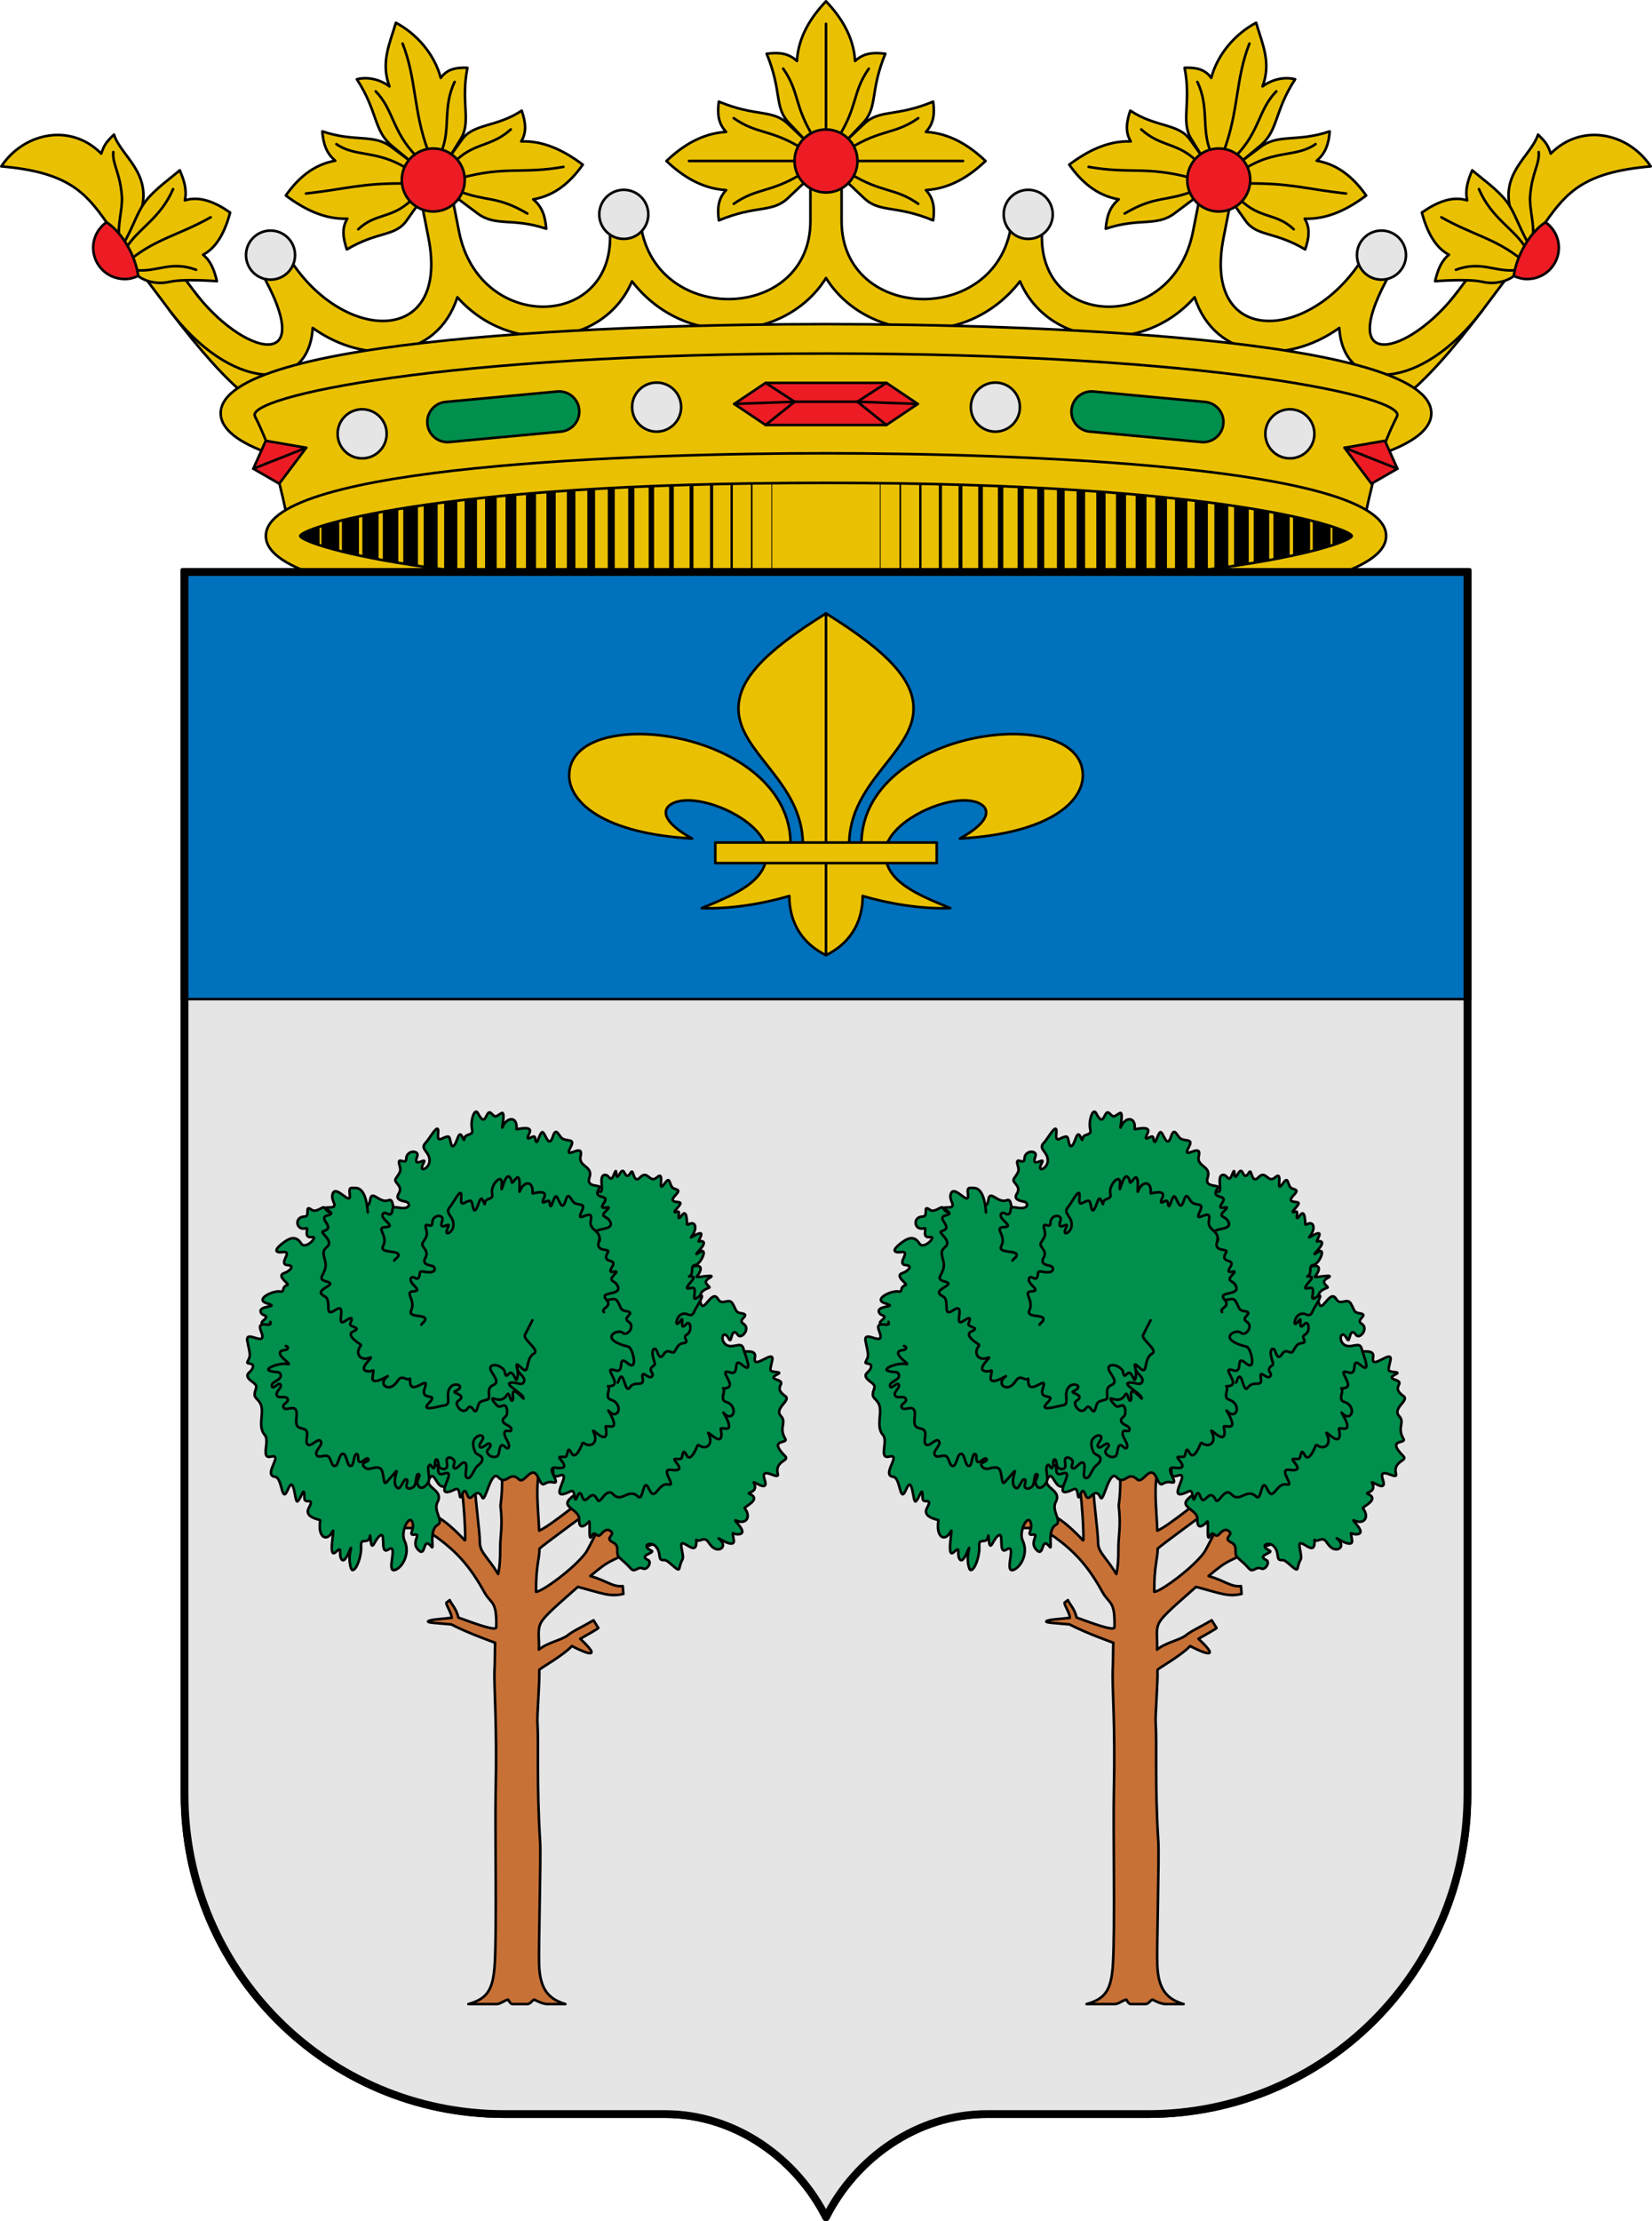 <?xml version="1.0" encoding="utf-8"?><!DOCTYPE svg PUBLIC "-//W3C//DTD SVG 1.1//EN" "http://www.w3.org/Graphics/SVG/1.1/DTD/svg11.dtd"><svg viewBox="0 0 640 860" xmlns="http://www.w3.org/2000/svg"><g stroke="#000" stroke-linecap="round" stroke-linejoin="round"><path d="m529.552 207.5c0 8.415-45.943 25.526-209.552 25.526s-209.552-17.111-209.552-25.526 45.943-25.526 209.552-25.526 209.552 17.111 209.552 25.526z" fill="#eac102"/><g fill="none"><path d="m135.754 196.496v22.009" stroke-width="6.6"/><path d="m143.527 194.709v25.582" stroke-width="6.3"/><path d="m151.3 193.536v27.927" stroke-width="6"/><path d="m159.073 192.085v30.83" stroke-width="5.7"/><path d="m166.847 190.801v33.398" stroke-width="5.4"/><path d="m174.62 189.685v35.631" stroke-width="5.1"/><path d="m182.393 188.569v37.863" stroke-width="4.8"/><path d="m190.166 187.619v39.761" stroke-width="4.5"/><path d="m197.94 187.005v40.99" stroke-width="4.2"/><path d="m205.714 186.28v42.441" stroke-width="3.9"/><path d="m213.487 185.163v44.674" stroke-width="3.6"/><path d="m221.261 184.549v45.903" stroke-width="3.3"/><path d="m229.034 184.27v46.461" stroke-width="3"/><path d="m236.807 183.6v47.8" stroke-width="2.7"/><path d="m244.58 183.042v48.917" stroke-width="2.4"/><path d="m252.354 182.707v49.587" stroke-width="2.1"/><path d="m260.127 182.204v50.591" stroke-width="1.8"/><path d="m267.9 181.869v51.262" stroke-width="1.5"/><path d="m275.673 180.864v53.272" stroke-width="1.2"/><path d="m283.447 180.864v53.272" stroke-width=".9"/><path d="m291.22 180.864v53.272" stroke-width=".6"/><path d="m298.993 180.864v53.272" stroke-width=".3"/><path d="m120.207 201.799v11.402" stroke-width="7.2"/><path d="m127.98 198.951v17.097" stroke-width="6.9"/><path d="m504.246 196.496v22.009" stroke-width="6.6"/><path d="m496.473 194.709v25.582" stroke-width="6.3"/><path d="m488.7 193.536v27.927" stroke-width="6"/><path d="m480.927 192.085v30.83" stroke-width="5.7"/><path d="m473.153 190.801v33.398" stroke-width="5.4"/><path d="m465.38 189.685v35.631" stroke-width="5.1"/><path d="m457.607 188.569v37.863" stroke-width="4.8"/><path d="m449.834 187.619v39.761" stroke-width="4.5"/><path d="m442.06 187.005v40.99" stroke-width="4.2"/><path d="m434.287 186.28v42.441" stroke-width="3.9"/><path d="m426.514 185.163v44.674" stroke-width="3.6"/><path d="m418.739 184.549v45.903" stroke-width="3.3"/><path d="m410.966 184.27v46.461" stroke-width="3"/><path d="m403.193 183.6v47.8" stroke-width="2.7"/><path d="m395.42 183.042v48.917" stroke-width="2.4"/><path d="m387.646 182.707v49.587" stroke-width="2.1"/><path d="m379.873 182.204v50.591" stroke-width="1.8"/><path d="m372.1 181.869v51.262" stroke-width="1.5"/><path d="m364.327 180.864v53.272" stroke-width="1.2"/><path d="m356.553 180.864v53.272" stroke-width=".9"/><path d="m348.78 180.864v53.272" stroke-width=".6"/><path d="m341.007 180.864v53.272" stroke-width=".3"/><path d="m519.793 201.799v11.402" stroke-width="7.2"/><path d="m512.02 198.951v17.097" stroke-width="6.9"/></g><g><path d="m305.27 47.975 7.195 6.809v15.102l-7.195 6.81c-6.137 5.809-12.206 2.575-26.785 8.63-.598-4.573-.337-8.356 2.811-11.723-9.445-.566-16.972-5.431-23.111-11.268 6.139-5.837 13.666-10.702 23.111-11.268-3.148-3.367-3.408-7.149-2.811-11.722 14.578 6.054 20.646 2.821 26.785 8.63z" fill="#eac102"/><path d="m308.954 62.335h-42.041" fill="none"/><path d="m310.778 67.152c-12.326 7.643-17.396 5.39-26.507 11.761" fill="none"/><path d="m310.778 57.518c-12.326-7.643-17.396-5.391-26.507-11.761" fill="none"/><path d="m327.549 54.797 6.808-7.197c5.807-6.139 2.574-12.209 8.627-26.792-4.572-.598-8.353-.337-11.719 2.812-.566-9.448-5.429-16.978-11.265-23.12-5.836 6.142-10.699 13.671-11.265 23.12-3.366-3.149-7.147-3.409-11.719-2.812 6.053 14.583 2.82 20.653 8.627 26.792l6.808 7.197z" fill="#eac102"/><path d="m320 51.286v-42.055" fill="none"/><path d="m315.185 53.11c-7.642-12.33-5.389-17.402-11.757-26.515" fill="none"/><path d="m108.724 147.361c-9.67-4.11-25.772-24.18-33.52-34.604l-9.664 7.206c12.534 16.551 22.108 26.968 29.745 33.065 3.819 3.049 7.152 5.091 10.645 6.118z" fill="#eac102"/><path d="m531.276 147.361c9.67-4.11 25.772-24.18 33.52-34.604l9.664 7.206c-12.534 16.551-22.108 26.968-29.745 33.065-3.819 3.049-7.152 5.091-10.645 6.118z" fill="#eac102"/><path d="m244.843 108.928c-11.006 25.76-47.609 28.868-67.645 6.155-7.908 24.37-35.579 26.565-56.056 11.879-1.554 25.967-32.091 24.3-55.603-7 0 0-9.06-12.06-13.589-18.09-1.897-2.526-1.314-6.54 1.226-8.426 2.54-1.887 6.581-1.308 8.475 1.22 4.517 6.03 13.552 18.09 13.552 18.09 18.743 25.02 48.983 32.659 25.631-7.957-1.573-2.736-.642-6.636 2.076-8.257 2.718-1.621 6.699-.652 8.305 2.065 20.175 34.129 63.246 36.415 54.773-6.568l-3.699-18.766c-.596-3.023 1.769-6.265 4.811-6.853 3.042-.588 6.445 1.54 7.042 4.563l3.699 18.728c7.965 40.322 63.203 38.004 58.208-2.965-.364-2.985 2.312-5.907 5.314-6.265 3.002-.358 6.354 1.847 6.652 4.838 4.118 41.214 65.946 39.972 65.946.263v-19.779c0-3.157 2.839-6.118 6.04-6.118s6.04 2.961 6.04 6.118v19.779c0 39.709 61.828 40.952 65.946-.263.299-2.992 3.65-5.196 6.652-4.838 3.002.358 5.678 3.28 5.314 6.265-4.996 40.969 50.243 43.287 58.208 2.965l3.699-18.728c.597-3.023 4-5.151 7.042-4.563 3.042.588 5.407 3.829 4.811 6.853l-3.699 18.766c-8.473 42.983 34.597 40.697 54.773 6.568 1.606-2.717 5.587-3.686 8.305-2.065 2.718 1.621 3.649 5.521 2.076 8.257-23.352 40.616 6.888 32.977 25.631 7.957 0 0 9.034-12.06 13.552-18.09 1.894-2.528 5.935-3.107 8.475-1.22 2.54 1.887 3.124 5.901 1.226 8.426-4.53 6.03-13.589 18.09-13.589 18.09-23.512 31.3-54.049 32.967-55.603 7-20.477 14.686-48.148 12.491-56.056-11.879-20.036 22.713-56.639 19.605-67.645-6.155-21.01 27.072-60.177 22.887-75.157-1.292-14.98 24.179-54.147 28.364-75.157 1.292z" fill="#eac102"/><path d="m211.628 88.559c-13.126-4.405-19.565-.634-26.707-5.987l-8.101-6.072-3.128-15.041 5.294-7.428c4.496-6.309 13.476-4.734 23.133-11.198 1.502 4.487 2.04 8.271-.193 11.921 8.906-.35 16.922 3.79 23.842 8.998-4.506 6.394-10.506 11.956-19.177 13.431 3.624 3.042 4.649 6.775 5.037 11.377z" fill="#eac102"/><path d="m159.668 62.915-8.094-6.038c-6.97-5.199-14.017-1.719-26.714-6.02.389 4.601 1.413 8.335 5.038 11.376-8.672 1.476-14.664 7.071-19.171 13.465 6.92 5.207 14.929 9.314 23.834 8.965-2.232 3.649-1.694 7.433-.192 11.919 11.985-7.158 18.675-4.864 23.139-11.164l5.287-7.463z" fill="#eac102"/><path d="m158.018 71.032c-18.251-.218-23.41 2.123-39.483 3.886" fill="none"/><path d="m157.452 65.136c-11.588-7.209-19.737-4.183-27.126-9.332" fill="none"/><path d="m159.601 77.264c-7.902 7.698-13.95 4.995-20.807 11.508" fill="none"/><path d="m173.731 61.489 4.819-7.803c4.075-6.599-.109-14.008 2.53-27.447-4.38-.153-7.847.472-10.33 3.925-2.479-9.33-9.41-17.128-17.382-21.355-2.369 8.089-5.997 15.403-2.48 24.649-3.784-2.802-8.502-3.807-12.635-2.772 8.193 12.541 6.409 19.839 13.566 25.776l7.825 6.49z" fill="#eac102"/><path d="m170.996 58.675c3.697-8.74.41-17.176 5.137-26.967" fill="none"/><path d="m161.32 60.477c-9.385-9.482-8.844-18.119-15.778-25.103" fill="none"/><path d="m165.962 58.733c-5.951-15.842-4.518-27.934-9.991-41.852" fill="none"/><path d="m175.286 63.544c7.86-8.654 14.697-6.254 22.591-13.436" fill="none"/><path d="m177.216 73.8c11.284 4.481 15.008 1.758 27.084 8.874" fill="none"/><path d="m178.575 68.897c17.073-4.669 24.112-1.463 39.693-4.29" fill="none"/><path d="m180.051 69.688c0 6.738-5.462 12.2-12.2 12.2s-12.2-5.462-12.2-12.2 5.462-12.2 12.2-12.2 12.2 5.462 12.2 12.2z" fill="#ed1c24" fill-rule="evenodd"/><path d="m41.258 86.054c-8.343-11.837-15.252-19.437-40.758-21.633 8.726-13.123 26.9-16.922 38.721-4.947 1.118-3.277 1.808-4.345 4.933-7.373 2.787 8.546 15.197 15.004 10.274 30.307l-4.838 15.039z" fill="#eac102"/><path d="m46.183 92.837c-.743-6.259 1.411-11.905 1.027-16.929-.703-9.193-3.714-12.221-3.316-17.036" fill="none"/><path d="m47.524 95.004c4.602-8.211 5.508-12.72 8.956-17.189 3.442-4.462 9.073-8.382 13.162-11.885 1.794 4.116 2.82 7.712 1.964 11.648 5.907-1.853 12.005.822 17.556 4.721-1.898 6.995-4.941 13.431-10.493 16.34 2.963 2.349 4.305 5.812 5.373 10.23 0 0-12.751-1.026-18.302.242-6.34 1.449-11.154-1.26-12.195-2.282z" fill="#eac102"/><path d="m50.666 100.391c9.921-8.025 19.004-9.49 30.947-16.268" fill="none"/><path d="m48.949 95.946c4.339-7.3 13.269-11.369 18.089-22.724" fill="none"/><path d="m52.053 104.519c8.534 1.168 13.71-3.78 23.92-.073" fill="none"/><path d="m53.545 106.83c-1.597.763-3.349 1.208-5.24 1.208-6.738 0-12.2-5.431-12.2-12.13 0-4.084 2.041-7.655 5.153-9.854 6.13 3.874 11.337 13.259 12.287 20.776z" fill="#ed1c24" fill-rule="evenodd"/><path d="m428.372 88.559c13.126-4.405 19.565-.634 26.707-5.987l8.101-6.072 3.128-15.041-5.294-7.428c-4.496-6.309-13.476-4.734-23.133-11.198-1.502 4.487-2.04 8.271.193 11.921-8.906-.35-16.922 3.79-23.842 8.998 4.506 6.394 10.506 11.956 19.177 13.431-3.624 3.042-4.649 6.775-5.037 11.377z" fill="#eac102"/><path d="m480.332 62.915 8.094-6.038c6.97-5.199 14.017-1.719 26.714-6.02-.389 4.601-1.413 8.335-5.038 11.376 8.672 1.476 14.664 7.071 19.171 13.465-6.92 5.207-14.929 9.314-23.834 8.965 2.232 3.649 1.694 7.433.192 11.919-11.985-7.158-18.675-4.864-23.139-11.164l-5.287-7.463z" fill="#eac102"/><path d="m481.982 71.032c18.251-.218 23.41 2.123 39.483 3.886" fill="none"/><path d="m482.548 65.136c11.588-7.209 19.737-4.183 27.126-9.332" fill="none"/><path d="m480.399 77.264c7.902 7.698 13.95 4.995 20.807 11.508" fill="none"/><path d="m466.269 61.489-4.819-7.803c-4.075-6.599.109-14.008-2.53-27.447 4.38-.153 7.847.472 10.33 3.925 2.479-9.33 9.41-17.128 17.382-21.355 2.369 8.089 5.997 15.403 2.48 24.649 3.784-2.802 8.502-3.807 12.635-2.772-8.193 12.541-6.409 19.839-13.566 25.776l-7.825 6.49z" fill="#eac102"/><path d="m469.004 58.675c-3.697-8.74-.41-17.176-5.137-26.967" fill="none"/><path d="m478.68 60.477c9.385-9.482 8.844-18.119 15.778-25.103" fill="none"/><path d="m474.038 58.733c5.951-15.842 4.518-27.934 9.991-41.852" fill="none"/><path d="m464.714 63.544c-7.86-8.654-14.697-6.254-22.591-13.436" fill="none"/><path d="m462.784 73.8c-11.284 4.481-15.008 1.758-27.084 8.874" fill="none"/><path d="m461.425 68.897c-17.073-4.669-24.112-1.463-39.693-4.29" fill="none"/><path d="m598.742 86.054c8.343-11.837 15.252-19.437 40.758-21.633-8.726-13.123-26.9-16.922-38.721-4.947-1.118-3.277-1.808-4.345-4.933-7.373-2.787 8.546-15.197 15.004-10.274 30.307l4.838 15.039z" fill="#eac102"/><path d="m592.476 95.004c-4.602-8.211-5.508-12.72-8.956-17.189-3.442-4.462-9.073-8.382-13.162-11.885-1.794 4.116-2.82 7.712-1.964 11.648-5.907-1.853-12.005.822-17.556 4.721 1.898 6.995 4.941 13.431 10.493 16.34-2.963 2.349-4.305 5.812-5.373 10.23 0 0 12.751-1.026 18.302.242 6.34 1.449 11.154-1.26 12.195-2.282z" fill="#eac102"/><path d="m593.817 92.837c.743-6.259-1.411-11.905-1.027-16.929.703-9.193 3.714-12.221 3.316-17.036" fill="none"/><path d="m589.335 100.391c-9.921-8.025-19.004-9.49-30.947-16.268" fill="none"/><path d="m591.051 95.946c-4.339-7.3-13.269-11.369-18.089-22.724" fill="none"/><path d="m587.947 104.519c-8.534 1.168-13.71-3.78-23.92-.073" fill="none"/><path d="m586.455 106.83c1.597.763 3.349 1.208 5.24 1.208 6.738 0 12.2-5.431 12.2-12.13 0-4.084-2.041-7.655-5.153-9.854-6.13 3.874-11.337 13.259-12.287 20.776z" fill="#ed1c24" fill-rule="evenodd"/><path d="m334.73 47.975-7.195 6.809v15.102l7.195 6.81c6.137 5.809 12.206 2.575 26.785 8.63.598-4.573.337-8.356-2.811-11.723 9.445-.566 16.972-5.431 23.111-11.268-6.139-5.837-13.666-10.702-23.111-11.268 3.148-3.367 3.408-7.149 2.811-11.722-14.578 6.054-20.646 2.821-26.785 8.63z" fill="#eac102"/><path d="m331.046 62.335h42.041" fill="none"/><path d="m329.222 67.152c12.326 7.643 17.396 5.39 26.507 11.761" fill="none"/><path d="m329.222 57.518c12.326-7.643 17.396-5.391 26.507-11.761" fill="none"/><path d="m324.815 53.11c7.642-12.33 5.389-17.402 11.757-26.515" fill="none"/><path d="m332.2 62.335c0 6.738-5.462 12.2-12.2 12.2s-12.2-5.462-12.2-12.2 5.462-12.2 12.2-12.2 12.2 5.462 12.2 12.2z" fill="#ed1c24" fill-rule="evenodd"/><path d="m251.16 82.999c0 5.247-4.253 9.5-9.5 9.5s-9.5-4.253-9.5-9.5 4.253-9.5 9.5-9.5 9.5 4.253 9.5 9.5z" fill="#e5e5e5" fill-rule="evenodd"/><path d="m114.309 98.774c0 5.247-4.253 9.5-9.5 9.5s-9.5-4.253-9.5-9.5 4.253-9.5 9.5-9.5 9.5 4.253 9.5 9.5z" fill="#e5e5e5" fill-rule="evenodd"/><path d="m320 182.15c-168.57 0-220.116-19.27-220.116-22.15 0-2.88 51.546-22.151 220.116-22.151s220.116 19.27 220.116 22.151c0 2.88-51.546 22.15-220.116 22.15zm-166.243 3.832c-39.251-5.182-68.257-13.333-68.257-25.982 0-29.396 156.668-34.5 234.5-34.5s234.5 5.104 234.5 34.5c0 12.649-29.006 20.8-68.257 25.982z" fill="#eac102" fill-rule="evenodd"/><path d="m195.211 185.982-83.261 17.712c-3.114-14.949-6.055-28.533-13.178-42.512-3.787-7.431 72.067-24.299 221.229-24.299s225.016 16.869 221.229 24.299c-7.123 13.979-10.064 27.562-13.178 42.512l-83.261-17.712z" fill="#eac102"/><path d="m172.64 155.615 43.214-4.034c4.323-.404 8.129 2.735 8.534 7.037.406 4.302-2.748 8.091-7.071 8.494l-43.214 4.034c-4.323.404-8.129-2.735-8.534-7.037-.406-4.302 2.748-8.091 7.071-8.494z" fill="#008f4c" fill-rule="evenodd"/><path d="m149.797 167.961c0 5.247-4.253 9.5-9.5 9.5s-9.5-4.253-9.5-9.5 4.253-9.5 9.5-9.5 9.5 4.253 9.5 9.5z" fill="#e5e5e5" fill-rule="evenodd"/><path d="m263.882 157.619c0 5.247-4.253 9.5-9.5 9.5s-9.5-4.253-9.5-9.5 4.253-9.5 9.5-9.5 9.5 4.253 9.5 9.5z" fill="#e5e5e5" fill-rule="evenodd"/><path d="m98.138 181.472 4.821-10.819 15.674 2.708-10.448 13.905z" fill="#ed1c24"/><path d="m98.138 181.472 20.495-8.112" fill="none"/><path d="m523.689 207.5c0 2.671-47.699 20.545-203.689 20.545s-203.689-17.874-203.689-20.545c0-2.671 47.699-20.546 203.689-20.546 155.99 0 203.689 17.874 203.689 20.546zm13.311 0c0 27.266-144.977 32-217 32s-217-4.734-217-32 144.977-32 217-32c72.023 0 217 4.734 217 32z" fill="#eac102" fill-rule="evenodd"/><path d="m296.597 148.238-12.16 8.155 12.16 8.154h46.806l12.16-8.154-12.16-8.155z" fill="#ed1c24"/><path d="m296.597 148.238 11.24 7.298-11.24 9.01" fill="none"/><path d="m284.437 156.392 23.4-.856h24.327l23.4.856" fill="none"/><path d="m343.403 148.238-11.24 7.298 11.24 9.01" fill="none"/><path d="m466.862 155.615-43.214-4.034c-4.323-.404-8.129 2.735-8.534 7.037-.406 4.302 2.748 8.091 7.071 8.494l43.214 4.034c4.323.404 8.129-2.735 8.534-7.037s-2.748-8.091-7.071-8.494z" fill="#008f4c" fill-rule="evenodd"/><path d="m541.364 181.472-4.821-10.819-15.674 2.708 10.448 13.905z" fill="#ed1c24"/><path d="m541.364 181.472-20.495-8.112" fill="none"/><path d="m388.84 82.999c0 5.247 4.253 9.5 9.5 9.5s9.5-4.253 9.5-9.5-4.253-9.5-9.5-9.5-9.5 4.253-9.5 9.5z" fill="#e5e5e5" fill-rule="evenodd"/><path d="m525.691 98.774c0 5.247 4.253 9.5 9.5 9.5s9.5-4.253 9.5-9.5-4.253-9.5-9.5-9.5-9.5 4.253-9.5 9.5z" fill="#e5e5e5" fill-rule="evenodd"/><path d="m490.204 167.961c0 5.247 4.253 9.5 9.5 9.5s9.5-4.253 9.5-9.5-4.253-9.5-9.5-9.5-9.5 4.253-9.5 9.5z" fill="#e5e5e5" fill-rule="evenodd"/><path d="m376.118 157.619c0 5.247 4.253 9.5 9.5 9.5s9.5-4.253 9.5-9.5-4.253-9.5-9.5-9.5-9.5 4.253-9.5 9.5z" fill="#e5e5e5" fill-rule="evenodd"/><path d="m459.949 69.688c0 6.738 5.462 12.2 12.2 12.2s12.2-5.462 12.2-12.2-5.462-12.2-12.2-12.2-12.2 5.462-12.2 12.2z" fill="#ed1c24" fill-rule="evenodd"/></g></g><g stroke="#000" stroke-linecap="round" stroke-linejoin="round"><path d="m70.5 220.5v474.25c0 68.898 55.852 124.75 124.75 124.75h62.375c27.289 0 50.92 17.163 62.375 40 11.455-22.837 35.086-40 62.375-40h62.375c68.898 0 124.75-55.852 124.75-124.75v-474.25z" fill="#e5e5e5"/><path d="m70.5 220.5v166.333h499v-166.333z" fill="#0071bc"/></g><g stroke="#000" stroke-linecap="round" stroke-linejoin="round"><g><path d="m181.459 775.917h10.87c1.502 0 3.002-1.388 4.503-1.732.252.303.827 1.732 1.794 1.732h5.586c1.322 0 1.845-1.406 2.75-1.732 1.106.541 3.273 1.732 5.255 1.732h6.823c-6.532-1.964-9.848-5.712-10.193-15.228-.254-7.018.782-41.631.397-47.701-1.399-22.073-.499-37.635-1.036-46.111-.183-2.898.887-15.498.714-20.286-.041-.559 8.607-5.108 12.667-9.301v-0c.708.446 14.335 7.535 3.212-2.792 2.856-1.664 6.647-3.742 6.997-4.179l-1.863-2.998c-5.548 3.237-7.543 3.886-10.203 5.962-2.071 1.616-7.733 2.723-10.984 5.397.291-4.38-.74-7.435.804-10.395 1.544-2.96 7.694-7.963 14.315-13.901 9.581 2.539 12.425 3.98 17.639 2.724l-.25-3.021c-3.882.422-5.886-1.925-12.546-3.909 1.797-1.506 3.471-2.84 4.894-3.888 5.822-4.289 20.27-8.33 23.895-10.274l-.688-4.034c-1.023-1.479-15.643 5.204-18.885 3.357-4.176-2.379 9.785-21.304 7.942-22.323l-3.307-1.828c-2.919 4.489-14.056 27.83-15.616 29.953-4.476 6.091-16.904 15.134-19.279 15.169-.072-10.139 1.333-12.71 1.329-16.712 1.556-1.532 18.285-13.656 20.907-15.737l-.745-5.51c-1.562.37-16.037 12.636-20.297 14.264-.37-9.376-1.558-16.691.421-25.025-.274-.462 5.64-11.611 6.742-12.782l-2.109-12.392c-1.194.931-8.51 20.23-10.499 18.744-2.369-1.77-9.336-15.723-11.162-18.744l-4.774 4.438c.177 3.075 5.686 14.286 6.171 17.279.779 4.809 1.355 10.485.252 18.856.969 8.347-.203 11.482-.132 17.239.028 2.344-.126 6.537-.793 9.181-3.848-6.383-7.107-8.406-7.083-12.223.026-4.401-2.364-20.82-1.719-22.303-2.755-10.526-10.126-22.12-11.31-23.724l-3.702 2.765c1.689 2.188 7.38 11.763 8.401 15.484 2.348 8.559 2.915 27.238 2.579 27.06-3.524-3.821-7.967-7.856-11.129-9.402-2.99-6.641-5.958-20.376-9.37-26.069l-3.067-.042c2.397 7.984 4.956 14.652 6.95 24.095l0-.001c-4.793.176-9.616-2.165-20.527 5.552l1.213 4.575c9.929-4.456 17.985-5.149 25.136.108 7.772 5.714 12.802 11.261 18.226 21.07 2.743 4.959 4.948 3.069 4.69 13.725-.3 1.502-8.278-1.481-14.685-3.802-.811-3.59-2.789-5.238-3.358-6.764l-1.283.982c-.18 1.039 1.959 3.776 2.044 5.88l-6.381.652c-1.796.184-5.053.929-.346 1.334l6.597.566c7.2 3.714 16.05 6.699 16.958 7.114-.1 1.604-.074 8.623-.234 10.547-.271 6.545 1.055 21.232.45 47.214-.313 13.441.493 53.627-.375 66.884-.635 9.69-2.834 13.16-10.193 15.229z" fill="#c87137"/><path d="m150.878 562.664c-1.757-.619-2.75 3.579-5.05.118-2.255-3.393-2.671 10.293-5.005 4.438-1.561-3.915-2.796-.962-4.803-.357-1.337.403 1.202-4.157-1.733-2.341-3.924 2.428-1.541-5.19-5.082-3.134-2.984 1.732-.251-6.233-4.429-4.843-4.366 1.452-3.909-5.646-8.357-5.015-3.988.566 2.057-7.833-2.785-5.072-2.884 1.645-2.359-1.175-2.931-3.626-.529-2.266-5.157-3.702-1.134-4.992 4.231-1.357-1.212-2.603-1.611-5.082-.271-1.684 6.028-1.527 2.041-3.159-1.277-.523 1.722-4.522-1.246-2.926-4.292 2.308.106-6.238-3.298-6.288-4.209-.063-1.639-5.238.461-6.305 1.772-.9-7.131-.199-3.756-2.965 2.403-1.97-.281-1.492-.976-2.725-1.856-3.299 7.9-2.031 2.263-3.759-4.996-1.531 2.347-5.072 5.078-4.598 1.985.345.315-1.725 2.755-2.454 1.281-.383-4.68-3.571-1.056-4.734 1.91-.613 4.108-2.781 1.394-2.983-4.388-.327 2.362-5.609-2.117-5.089-3.211.373-2.988-1.036-.509-3.037 2.753-2.223 5.49-3.807 7.714-.267 1.602 2.55 6.794-2.888 4.188-2.513-3.66.526-1.055-3.767-2.295-3.413-4.018 1.147-4.666-4.443-.744-4.507 2.667-.044-.181-4.863 2.861-2.656 1.896 1.376 4.548-1.74 5.097-.743 2.583 4.691 8.024-1.352 8.228 3.802.151 3.83 1.594 3.776 2.652-.157.953-3.541-1.82-4.275 1.411-4.037 2.909.215-1.522-5.948 2.009-3.44 1.644 1.168 2.481 5.259 3.353.418.67-3.719 3.699 1.937 7.124.449 3.475-1.509.303 15.226 5.038 9.538" fill="#008f4c" fill-rule="evenodd"/><path d="m104.703 511.789c1.104 2.834-5.566-1.33-3.613 3.533 2.87 7.146-6.369-1.234-5.24 4.023 1.295 6.029 1.152 5.481 0 7.987-.419.912 2.218.246 2.149 1.612-.096 1.874-2.149 2.495-2.149 3.58 0 2.164 4.1 2.934 3.371 4.922-1.443 3.937.097 3.401 1.526 5.718 2.027 3.286-1.236 9.01 1.851 12.464 2.051 2.295-1.812 9.36 2.373 8.329 5.116-1.26-3.335 7.239 1.608 7.822 2.919.345 2.396 10.968 4.977 4.878 2.622-6.185 2.52 5.617 3.75 4.609 1.495-1.225 2.659-6.941 2.623-1.225-.017 2.596 4.165-.659 1.766 3.65-2.22 3.986 4.442 4.565 4.374 4.962-1.095 6.443 2.487 8.771 4.845 4.127.882-1.737-1.978 11.066 1.116 8.159 2.789-2.621 1.139.343 2.054 2.363 1.809 3.992 4.972-8.885 3.497-1.838-.512 2.446.215 6.426 1.009 6.426 1.576 0 3.392-5.378 3.298-8.561-.079-2.677.038-2.575 2.012-2.75 2.001-.176 1.227-4.407 1.695-.246.541 4.808 1.433.014 3.446-1.655 2.806-2.327-.193 7.572 3.425 5.258 4.085-2.611-.967 8.672 2.393 7.954 2.647-.566 6.342-6.159 3.826-11.457-1.674-3.523 2.16-10.883 3.22-6.63.63 2.527-1.962 4.755.746 4.348 2.683-.403-1.407 2.804 1.198 5.712 3.428 3.825 1.686-5.641 5.347-.955 1.145 1.466-1.198-6.623 2.395-8.529 2.48-1.316-1.889-5.502-.094-8.829 2.693-4.993-5.971-5.494-2.778-9.586 1.75-2.242 2.587 4.742 5.684 3.431 3.381-1.431.639-1.319 3.302-.216 2.422 1.003-4.325-10.591.188-7.688 3.856 2.48-.354-5.486 1.939-9.045 2.548-3.955-5.132-5.135-5.142-8.009 0-1.134 1.419-1.162 2.018-2.052" fill="#008f4c" fill-rule="evenodd"/><path d="m284.782 522.556c-.194 2.309 8.569-1.452 7.686 2.98-1.089 5.466 7.736-3.712 6.689 1.204-.894 4.2-1.467 4.111 1.958 4.526 3.023.367-4.121 1.616-.231 2.888 4.644 1.518-2.014 2.604 3.35 6.384 2.391 1.685-4.458 4.666-1.708 7.69 2.439 2.681-1.01 4.251 1.708 8.888 1.2 2.047-6.963-.271 0 6.731 1.734 1.744-4.191 1.796-2.919 6.786.745 2.922-7.062-3.579-5.076 2.271 1.825 5.375-4.798.025-4.212 1.146 2.016 3.853-2.971 3.765-1.7 4.313 5.088 2.194-2.292 5.03-1.821 5.617 2.563 3.192.643 6.48-3.24 4.742-2.256-1.01 5.443 4.971.78 5.312-2.401.175-2.501-2.042-1.774 2.15.647 3.73-6.358-.959-5.867-.573 3.954 3.108.025 5.966-2.739 3.051-1.576-1.663-1.651-3.32-4.133-2.403-2.6.961-1.529-1.652-1.794 1.437-.441 5.142-6.751-3.918-5.683 1.771 1.105 5.88.291 2.504-.895 7.821-.381 1.706-4.199-3.386-5.776-3.262-3.058.241-.797-2.532-3.39-5.353-1.881-2.046-5.938-.32-1.656 1.685 1.825.854-5.277 1.782-1.267 3.643 1.599.742-.352 4.092-1.993 3.287-2.027-.995-3.099 1.83-4.726 0-2.282-2.567-2.607-2.436-4.548-4.399-1.514-1.532.568-4.308-2.322-5.71-3.857-1.871 1.896-2.99-1.478-4.72-1.063-.545-2.268.513-3.275 1.638-1.536 1.715-2.166-1.977-3.463.602-1.517 3.014-.436-6.285-1.038-5.618-1.775 1.965-4.053 3.26-3.841-.814.14-2.693-3.379-3.803-4.402-5.599-1.657-2.91 9.101-6.741 8.186-8.481-.514-.978-5.38-2.092-6.252-2.443" fill="#008f4c" fill-rule="evenodd"/><path d="m213.311 568.109c2.116-.554-.558 4.642 3.327 3.242 5.16-1.859-2.852 7.786 1.427 7.134 2.935-.447 4.008-2.999 4.572 1.071.519 3.752 1.344-4.596 2.919-.076 1.484 4.261 3.391-3.956 5.891 1.154 1.141 2.332 3.275-5.195 6.176-2.028 3.158 3.446 5.907-2.676 9.515.795 2.278 2.192 1.817-8.306 4.401-2.695 2.328 5.055 3.339-2.872 7.435-1.942 3.36.763-3.725-6.406 1.178-5.671 2.256.339 4.211.085 2.098-2.533-1.812-2.245-.995-1.566 1.344-1.7 1.113-.064.612-4.876 2.277-1.616 1.884 3.688 4.431-4.028 4.527-3.949 2.965 2.437 6.221.159 4.11-4.092-1.162-2.34 5.03 5.348 4.983.142-.023-2.605-1.398-2.418 1.808-2.222 3.27.2-1.511-6.772-1.017-6.18 3.055 3.657 5.615-.678 2.597-3.326-1.581-1.387-3.484-.305-2.584-4.088.761-3.198-1.548-1.507 1.172-2.12 4.212-.949-3.961-7.784 1.456-6.032 4.061 1.313.469-6.423 4.793-2.776 4.326 3.648.805-4.26.319-6.376-.767-3.339-4.373.417-6.994-1.762-2.306-1.918-.742-6.104 1.37-2.023 1.162 2.246.74-5.344 3.473-1.555 1.329 1.842 5.074-2.561 2.11-4.38-2.666-1.636 3.378-3.43-.893-4.063-2.219-.329-1.76-1.116-3.245-3.68-1.501-2.59-4.054 1.011-5.706-1.834-2.407-4.146-5.58 6.037-6.73 1.436-.836-3.345.353-4.732 3.3-5.799.922-.334-3.219-1.936-.021-3.675 3.878-2.11-5.497.153-4.761-.681 1.673-1.895 2.658-4.765-1.082-3.998-2.453.503-2.239-1.579-3.709-2.315-3.033-1.519-4.428 5.363-6.285 4.582-.727-.306-.337-1.917-.747-2.804" fill="#008f4c" fill-rule="evenodd"/><path d="m228.587 463.868c1.353.692.798-4.06 3.133-2.723 3.218 1.842-.478-6.28 2.73-6.254 1.727.014 1.988 3.421 3.459-.312 1.577-4.002-.052 3.814 2.216-.181 2.139-3.769 1.703 3.809 4.327-.531 1.013-1.675.866 4.797 3.509 2.022 3.036-3.188 3.668 2.51 6.517-.032 3.512-3.134-.167 6.785 2.914 2.459 2.119-2.975 1.807-.574 2.862 1.163.892 1.469 4.152.455 1.429 3.271-3.493 3.612 2.486 1.927 1.884 3.32-.738 1.71-4.055 3.945-.943 3.019 1.194-.355-.941 4.712 1.608 1.351 2.112-2.786 1.862 4.008 2.009 3.908 3.463-2.341 4.121 1.555 1.517 4.554-.919 1.059 5.426-3.694 3.597.069-1.435 2.952-.497 1.057.93 1.724 2.076.97-5.265 6.766-1.369 4.187 3.525-2.334.856 4.309-1.479 4.87-1.163.28-1.232.432-1.347 2.501-.141 2.532-2.42 1.79-.084 1.977 1.98.159-.713 2.117-1.647 3.833-1.018 1.871 2.408-.304 2.691.995.494 2.272-1.341 5.027 1.555 3.086 3.525-2.363-.904 3.826-1.586 5.52-1.375 3.417-2.847-.368-5.49 1.496-1.718 1.212-2.224 5.537.142 2.147 1.718-2.463-.87 4.797 2.242 1.293 1.484-1.671 2.544 2.808.084 4.188-1.925 1.079 1.627 2.863-1.289 3.255-1.78.24-2.084 1.113-3.291 3.13-.938 1.568-2.564-1.537-4.285 1.141-1.429 2.224-2.025.364-2.745-1.425-.476-1.182-1.842-.799-1.575 1.492.27 2.318 1.381 3.71.578 4.243-2.873 1.908.038 2.838-.624 4.02-1.25 2.232-4.516-3.237-3.792 1.03.635 3.74-2.873.581-4.944 3.47-1.875 2.615-2.131-5.234-3.616-3.998-.561.468-.615 1.497-1.083 2.163" fill="#008f4c" fill-rule="evenodd"/><path d="m168.735 567.289c2.116-.555-.558 4.642 3.327 3.243 5.16-1.859-2.852 7.786 1.427 7.134 2.933-.447 4.008-2.999 4.572 1.071.52 3.752 1.344-4.597 2.919-.078 1.485 4.261 3.391-3.956 5.891 1.155 1.141 2.332 3.275-11.04 6.176-7.873 3.157 3.446 4.346-2.677 7.954.794 2.277 2.191 4.94-6.242 7.524-.632 2.328 5.055 1.777.91 5.873 1.841 3.36.763-3.725-6.406 1.178-5.671 2.256.338 4.211.087 2.098-2.532-1.812-2.246-.995-1.566 1.344-1.7 1.113-.064.611-4.875 2.276-1.616 1.885 3.689 4.432-4.028 4.528-3.949 2.965 2.437 6.221.159 4.11-4.092-1.162-2.34 5.03 5.348 4.983.142-.023-2.605-1.398-2.418 1.808-2.222 3.27.2-1.512-6.773-1.017-6.18 3.055 3.656 5.615-.678 2.597-3.326-1.581-1.387-3.484-.305-2.584-4.088.761-3.198-1.548-1.507 1.172-2.12 4.212-.949-3.961-7.784 1.456-6.032 4.061 1.313.469-6.423 4.793-2.776 4.326 3.648 1.977-5.969.319-6.376-12.046-2.957-4.168-7.221-2.151-5.34 1.577 1.47 5.074-2.562 2.11-4.38-2.666-1.636 3.378-3.43-.893-4.063-2.219-.329-1.76-1.116-3.245-3.68-1.501-2.59-4.054 1.011-5.706-1.834-2.407-4.146-5.579 6.038-6.73 1.436-.837-3.344.353-4.732 3.3-5.798.922-.334-3.219-1.936-.021-3.675 3.878-2.11-5.497.152-4.761-.682 1.673-1.895 2.658-4.765-1.082-3.997-2.453.503-2.239-1.579-3.709-2.315-3.034-1.519-4.428 5.363-6.285 4.582-.727-.306-.337-1.917-.747-2.803" fill="#008f4c" fill-rule="evenodd"/><path d="m110.739 521.112s.814.242.798.653c-.059 1.491-2.844.503-3.073 1.966-.296 1.889 5.241 4.853 2.882 4.384-3.123-.621-9.119 1.745-6.872 2.632 2.285.902 3.922-.206 4.281 1.689.382 2.019-4.121 2.533-3.392 4.382.514 1.304 2.631-1.934 3.309-.766.692 1.191-1.933 2.686-1.472 4.055.604 1.794 3.849-.155 4.296 1.717.278 1.165-2.071 1.734-1.733 2.871.579 1.947 3.616-.51 4.725.992 1.121 1.518-.354 4.593.608 6.287.796 1.402 2.877.708 3.657 2.126.76 1.383-.658 4.048.372 5.088 1.387 1.403 4.117-2.921 5.189-1.105.87 1.472-2.427 3.499-1.717 5.111.76 1.729 3.191-.265 4.54.66 1.117.766 1.226 3.727 2.487 3.736 1.606.011 1.6-4.737 3.206-4.714 1.576.023 1.493 4.832 3.067 4.715 1.42-.106.969-4.848 2.382-4.637.813.121.159 2.489.877 3.003 1.073.767 2.941-2.34 3.589-.982.495 1.038-3.284 1.163-1.718 2.899 1.857 2.059 3.77-.497 6.14.538 1.863.814 1 7.249 2.623 5.412 1.192-1.35 2.355-2.667 3.577-4.051 1.239-1.403-1.943 4.395.584 6.304 1.4 1.057 2.336-4.106 3.637-3.226.697.471-.536 2.402.053 3.08.678.782 1.948.293 2.695-.373 1.133-1.011.61-5.387 1.901-4.78.85.4-.831 2.343-.563 3.473.193.813.769 1.667 1.416 1.758 1.12.157 2.287-1.05 2.888-2.297.895-1.857-.993-5.584.51-6.554.537-.346.957 1.479 1.526 1.238.871-.37.129-3.255 1.043-3.33.918-.075.573 2.518 1.357 3.146.724.58 1.894.851 2.545.136.744-.816-.418-3.08.393-3.777.765-.658 2.115-.007 2.644.972.405.749-.688 2.187-.133 2.748 1.21 1.224 3.046-2.922 4.353-1.884 1.271 1.01-.681 5.108.718 5.767 1.484.699 2.426-2.645 3.561-4.078.822-1.037 2.449-1.775 2.348-3.264-.102-1.501-2.189-1.393-2.772-2.692-.596-1.328-1.099-3.292-.458-4.583.649-1.309 2.625-2.483 3.428-1.329.714 1.025-1.836 2.78-1.177 3.866.863 1.421 3.31-2.31 4.11-.827.5.926-1.553 1.947-1.229 2.999.497 1.612 2.559 2.232 3.792 1.589 1.15-.599.65-3.633 1.792-4.26.844-.464 2.002 1.826 2.644.972 1.16-1.542-2.252-4.365-1.408-6.226.437-.964 2.299.382 2.509-.704.353-1.829-3.183-1.793-3.286-3.675-.058-1.045 1.382-1.349 1.583-2.363.21-1.064.126-2.543-.532-3.223-.756-.781-2.025.643-2.888.085-.836-.54-3.318-3.517-1.652-2.957 2.002.672 3.839.726 5.043-1.425 1.017-1.817 1.228 2.592 2.066 2.205.852-.394-.241-2.932.562-3.473 1.191-.802 4.823 4.336 3.681 2.109-1.036-2.02-7.978-5.349-4.383-5.637 2.043-.163 4.033 1.472 4.76-.381.749-1.91-2.942-3.352-2.614-5.455.135-.865 1.658-.629 1.659-1.511.001-.912 0 .005-1.711-1.569-1.84-1.688-7.813.535-6.199-1.362.839-.987 2.507-2.947 2.518-2.961.011-.009-.032 0-.042-.019" fill="#008f4c" fill-rule="evenodd"/><path d="m142.482 469.382c-.783-10.425-4.535-9.4-5.55-9.449-1.136-.054-1.773-.117-1.442 2.291.76 5.541-5.43-4.181-6.672.14-.82 2.853 3.015 5.12-1.458 5.126-4.024.005 3.82 2.079-.308 3.037-4.566 1.059 3.483 4.68-1.804 6.153-1.818.507 4.505 3.659 1.295 6.223-2.678 2.139.016 4.589-.437 7.643-.493 3.328-3.484 4.596.448 5.636 5.011 1.325-6.034 3.172-.818 5.689 3.082 1.487-.514 8.443 4.034 5.423 5.236-3.478-.216 6.89 3.912 4.19 1.778-1.163 3.388-2.182 2.034.901-.712 1.623 4.974 1.421 1.152 3.098-3.42 1.501 3.178 5.217 3.101 5.3-2.667 2.881-.577 6.436 3.276 4.876 2.304-.933-5.422 4.719-.734 5.27 2.355.277 2.507-1.905 1.811 2.213-.644 3.809 6.351-.685 5.867-.324-3.946 2.939.021 5.961 2.765 3.166 1.563-1.592 1.621-3.265 4.116-2.229 2.52 1.046 1.53-1.531 1.814 1.509.486 5.212 7.654-3.293 5.706 2.009-2.087 5.683 5.839 1.503 1.514 6.014-3.439 3.588 4.232 1.049 6.126.813 3.037-.378-.148-4.457 2.426-7.192 1.853-1.969 5.985-.123 1.688 1.725-1.797.773 5.173 1.242 1.008 3.881-1.505.953 1.755 5.702 3.81 2.78 1.843-2.621 2.782 3.979 3.885-.455.598-2.402 1.123-2.182 3.811-2.978 1.681-.498-.975-4.318 2.187-5.589 4.024-1.618-3.572-6.406-.216-7.62 1.671-.605 4.484 1.167 4.68 2.321.652 3.847 1.517-.365 2.844.697 1.349 1.079 1.719 4.656 2.237.845.326-2.396-1.887-6.145 1.202-3.105 3.766 3.707 1.381-3.277 5.035-5.318 2.512-1.403-4.361-5.513-3.461-7.241.3-.575 1.651-3.377 2.889-5.649" fill="#008f4c" fill-rule="evenodd"/><path d="m230.503 483.156c-1.411-1.569 3.809-1.962 1.097-4.769-3.403-3.522 6.42-1.442 4.871-5.177-1.169-2.819-4.555-1.621-1.509-4.558 3.155-3.041-3.831 1.08-.985-2.916 2.667-3.745-4.946-.897-1.746-5.739 1.083-1.638-5.302.157-3.89-4.008 1.611-4.753-4.467-4.09-3.404-8.443 1.312-5.37-6.732 1.949-4.017-3.124 1.916-3.58-.375-2.491-2.682-3.399-1.803-.71-2.642-5.271-4.054-.99-1.799 5.453-3.153-2.814-4.343-1.565-1.249 1.312-1.861 6.182-2.55 2.013-.299-1.808-4.372 2.689-2.21-1.724 1.636-3.339-5.026-1.356-5.003-1.573.536-5.097-3.752-4.899-5.396-.766-.576 1.447 1.42-6.56-.462-5.418-2.639 1.602-2.144 1.678-3.958 0-2.118-1.959-1.821 6.313-5.118 0-1.224-2.344-2.989 2.801-2.295 6.097.317 1.506.117 1.741-1.814 2.4-1.896.648-.641 3.373-1.949.633-1.333-2.789-1.836 1.58-2.999 3.138-1.653 2.213-1.368-3.203-2.423-3.22-2.2-.036-4.365 3.057-3.934-1.202.526-5.195-3.386 2.177-4.735 3.503-2.725 2.679 1.884 3.501 1.385 7.498-.335 2.684-4.527 4.533-2.242.38 1.511-2.746-4.462 2.601-2.486-2.562.892-2.331-4.174-2.599-4.27.992-.074 2.762-3.77-1.431-2.606 2.523.676 2.298.34 2.443-1.424 5.081-1.174 1.755 3.05 2.672 1.107 5.845-1.405 2.294.829 2.743 2.885 3.178 1.259.266 1.774 2.174-.674 2.431-2.019.212-4.449-1.043-4.587.368-.419 4.306-2.644.364-3.728 1.863-1.464 2.025 5.705 4.991.96 5.177-4.024.158 1.273 3.222-.895 7.311-1.623 3.061 6.406 1.38 5.94 3.629-.193.929-1.186 1.189-1.612 1.969" fill="#008f4c" fill-rule="evenodd"/><path d="m233.945 508.011c-1.283-1.569 3.429-2.001.997-4.769-3.13-3.563 5.865-1.366 4.429-5.177-.996-2.642-4.128-1.635-1.372-4.558 2.881-3.055-3.48 1.076-.896-2.916 2.428-3.75-4.434-.993-1.588-5.739 1.021-1.704-4.818.149-3.536-4.008 1.468-4.761-4.062-4.088-3.095-8.443 1.192-5.369-6.13 1.97-3.652-3.124 1.731-3.558-.359-2.498-2.44-3.399-1.681-.728-2.404-5.261-3.685-.99-1.639 5.462-2.891-2.787-3.949-1.565-1.161 1.341-1.688 6.197-2.318 2.012-.266-1.768-3.936 2.602-2.01-1.724 1.516-3.405-4.569-1.356-4.548-1.573.489-5.097-3.407-4.911-4.906-.766-.527 1.458.89-8.124-1.786-4.636-1.942 2.531-.91.693-2.029-.751-2.023-2.609-3.68 8.576-3.184 2.872.453-5.207-4.38-.074-3.76 3.194.288 1.516.175 1.714-1.65 2.4-1.87.703-.558 3.425-1.771.633-1.18-2.718-1.624 1.512-2.728 3.138-1.434 2.112-1.149-3.201-2.204-3.22-2.045-.036-3.969 3.046-3.577-1.203.479-5.201-3.078 2.177-4.305 3.503-2.477 2.678 1.706 3.562 1.259 7.498-.303 2.67-4.079 4.461-2.037.38 1.403-2.804-4.03 2.508-2.261-2.562.827-2.372-3.796-2.597-3.883.992-.066 2.753-3.421-1.412-2.369 2.523.618 2.313.226 2.582-1.294 5.081-1.076 1.769 2.729 2.751 1.006 5.845-1.313 2.358.751 2.743 2.624 3.178 1.197.278 1.651 2.17-.613 2.431-1.914.221-4.051-.992-4.17.368-.38 4.307-2.454.441-3.389 1.864-1.385 2.107 5.188 4.99.873 5.177-3.664.158 1.061 3.421-.814 7.311-1.514 3.142 5.827 1.368 5.401 3.629-.168.893-1.079 1.189-1.466 1.969" fill="#008f4c" fill-rule="evenodd"/></g><g><path d="m420.959 775.917h10.87c1.502 0 3.002-1.388 4.503-1.732.252.303.827 1.732 1.794 1.732h5.586c1.322 0 1.845-1.406 2.75-1.732 1.106.541 3.273 1.732 5.255 1.732h6.823c-6.532-1.964-9.848-5.712-10.193-15.228-.254-7.018.782-41.631.397-47.701-1.399-22.073-.499-37.635-1.036-46.111-.183-2.898.887-15.498.714-20.286-.041-.559 8.607-5.108 12.667-9.301v-0c.708.446 14.335 7.535 3.212-2.792 2.856-1.664 6.647-3.742 6.997-4.179l-1.863-2.998c-5.548 3.237-7.543 3.886-10.203 5.962-2.071 1.616-7.733 2.723-10.984 5.397.291-4.38-.74-7.435.804-10.395 1.544-2.96 7.694-7.963 14.315-13.901 9.581 2.539 12.425 3.98 17.639 2.724l-.25-3.021c-3.882.422-5.886-1.925-12.546-3.909 1.797-1.506 3.471-2.84 4.894-3.888 5.822-4.289 20.27-8.33 23.895-10.274l-.688-4.034c-1.023-1.479-15.643 5.204-18.885 3.357-4.176-2.379 9.785-21.304 7.942-22.323l-3.307-1.828c-2.919 4.489-14.056 27.83-15.616 29.953-4.476 6.091-16.904 15.134-19.279 15.169-.072-10.139 1.333-12.71 1.329-16.712 1.556-1.532 18.285-13.656 20.907-15.737l-.745-5.51c-1.562.37-16.037 12.636-20.297 14.264-.37-9.376-1.558-16.691.421-25.025-.274-.462 5.64-11.611 6.742-12.782l-2.109-12.392c-1.194.931-8.51 20.23-10.499 18.744-2.369-1.77-9.336-15.723-11.162-18.744l-4.774 4.438c.177 3.075 5.686 14.286 6.171 17.279.779 4.809 1.355 10.485.252 18.856.969 8.347-.203 11.482-.132 17.239.028 2.344-.126 6.537-.793 9.181-3.848-6.383-7.107-8.406-7.083-12.223.026-4.401-2.364-20.82-1.719-22.303-2.755-10.526-10.126-22.12-11.31-23.724l-3.702 2.765c1.689 2.188 7.38 11.763 8.401 15.484 2.348 8.559 2.915 27.238 2.579 27.06-3.524-3.821-7.967-7.856-11.129-9.402-2.99-6.641-5.958-20.376-9.37-26.069l-3.067-.042c2.397 7.984 4.956 14.652 6.95 24.095l0-.001c-4.793.176-9.616-2.165-20.527 5.552l1.213 4.575c9.929-4.456 17.985-5.149 25.136.108 7.772 5.714 12.802 11.261 18.226 21.07 2.743 4.959 4.948 3.069 4.69 13.725-.3 1.502-8.278-1.481-14.685-3.802-.811-3.59-2.789-5.238-3.358-6.764l-1.283.982c-.18 1.039 1.959 3.776 2.044 5.88l-6.381.652c-1.796.184-5.053.929-.346 1.334l6.597.566c7.2 3.714 16.05 6.699 16.958 7.114-.1 1.604-.074 8.623-.234 10.547-.271 6.545 1.055 21.232.45 47.214-.313 13.441.493 53.627-.375 66.884-.635 9.69-2.834 13.16-10.193 15.229z" fill="#c87137"/><path d="m390.378 562.664c-1.757-.619-2.75 3.579-5.05.118-2.255-3.393-2.671 10.293-5.005 4.438-1.561-3.915-2.796-.962-4.803-.357-1.337.403 1.202-4.157-1.733-2.341-3.924 2.428-1.541-5.19-5.082-3.134-2.984 1.732-.251-6.233-4.429-4.843-4.366 1.452-3.909-5.646-8.357-5.015-3.988.566 2.057-7.833-2.785-5.072-2.884 1.645-2.359-1.175-2.931-3.626-.529-2.266-5.157-3.702-1.134-4.992 4.231-1.357-1.212-2.603-1.611-5.082-.271-1.684 6.028-1.527 2.041-3.159-1.277-.523 1.722-4.522-1.246-2.926-4.292 2.308.106-6.238-3.298-6.288-4.209-.063-1.639-5.238.461-6.305 1.772-.9-7.131-.199-3.756-2.965 2.403-1.97-.281-1.492-.976-2.725-1.856-3.299 7.9-2.031 2.263-3.759-4.996-1.531 2.347-5.072 5.078-4.598 1.985.345.315-1.725 2.755-2.454 1.281-.383-4.68-3.571-1.056-4.734 1.91-.613 4.108-2.781 1.394-2.983-4.388-.327 2.362-5.609-2.117-5.089-3.211.373-2.988-1.036-.509-3.037 2.753-2.223 5.49-3.807 7.714-.267 1.602 2.55 6.794-2.888 4.188-2.513-3.66.526-1.055-3.767-2.295-3.413-4.018 1.147-4.666-4.443-.744-4.507 2.667-.044-.181-4.863 2.861-2.656 1.896 1.376 4.548-1.74 5.097-.743 2.583 4.691 8.024-1.352 8.228 3.802.151 3.83 1.594 3.776 2.652-.157.953-3.541-1.82-4.275 1.411-4.037 2.909.215-1.522-5.948 2.009-3.44 1.644 1.168 2.481 5.259 3.353.418.67-3.719 3.699 1.937 7.124.449 3.475-1.509.303 15.226 5.038 9.538" fill="#008f4c" fill-rule="evenodd"/><path d="m344.202 511.789c1.104 2.834-5.566-1.33-3.613 3.533 2.87 7.146-6.369-1.234-5.24 4.023 1.295 6.029 1.152 5.481 0 7.987-.419.912 2.218.246 2.149 1.612-.096 1.874-2.149 2.495-2.149 3.58 0 2.164 4.1 2.934 3.371 4.922-1.443 3.937.097 3.401 1.526 5.718 2.027 3.286-1.236 9.01 1.851 12.464 2.051 2.295-1.812 9.36 2.373 8.329 5.116-1.26-3.335 7.239 1.608 7.822 2.919.345 2.396 10.968 4.977 4.878 2.622-6.185 2.52 5.617 3.75 4.609 1.495-1.225 2.659-6.941 2.623-1.225-.017 2.596 4.165-.659 1.766 3.65-2.22 3.986 4.442 4.565 4.374 4.962-1.095 6.443 2.487 8.771 4.845 4.127.882-1.737-1.978 11.066 1.116 8.159 2.789-2.621 1.139.343 2.054 2.363 1.809 3.992 4.972-8.885 3.497-1.838-.512 2.446.215 6.426 1.009 6.426 1.576 0 3.392-5.378 3.298-8.561-.079-2.677.038-2.575 2.012-2.75 2.001-.176 1.227-4.407 1.695-.246.541 4.808 1.433.014 3.446-1.655 2.806-2.327-.193 7.572 3.425 5.258 4.085-2.611-.967 8.672 2.393 7.954 2.647-.566 6.342-6.159 3.826-11.457-1.674-3.523 2.16-10.883 3.22-6.63.63 2.527-1.962 4.755.746 4.348 2.683-.403-1.407 2.804 1.198 5.712 3.428 3.825 1.686-5.641 5.347-.955 1.145 1.466-1.198-6.623 2.395-8.529 2.48-1.316-1.889-5.502-.094-8.829 2.693-4.993-5.971-5.494-2.778-9.586 1.75-2.242 2.587 4.742 5.684 3.431 3.381-1.431.639-1.319 3.302-.216 2.422 1.003-4.325-10.591.188-7.688 3.856 2.48-.354-5.486 1.939-9.045 2.548-3.955-5.132-5.135-5.142-8.009 0-1.134 1.419-1.162 2.018-2.052" fill="#008f4c" fill-rule="evenodd"/><path d="m524.282 522.556c-.194 2.309 8.569-1.452 7.686 2.98-1.089 5.466 7.736-3.712 6.689 1.204-.894 4.2-1.467 4.111 1.958 4.526 3.023.367-4.121 1.616-.231 2.888 4.644 1.518-2.014 2.604 3.35 6.384 2.391 1.685-4.458 4.666-1.708 7.69 2.439 2.681-1.01 4.251 1.708 8.888 1.2 2.047-6.963-.271 0 6.731 1.734 1.744-4.191 1.796-2.919 6.786.745 2.922-7.062-3.579-5.076 2.271 1.825 5.375-4.798.025-4.212 1.146 2.016 3.853-2.971 3.765-1.7 4.313 5.088 2.194-2.292 5.03-1.821 5.617 2.563 3.192.643 6.48-3.24 4.742-2.256-1.01 5.443 4.971.78 5.312-2.401.175-2.501-2.042-1.774 2.15.647 3.73-6.358-.959-5.867-.573 3.954 3.108.025 5.966-2.739 3.051-1.576-1.663-1.651-3.32-4.133-2.403-2.6.961-1.529-1.652-1.794 1.437-.441 5.142-6.751-3.918-5.683 1.771 1.105 5.88.291 2.504-.895 7.821-.381 1.706-4.199-3.386-5.776-3.262-3.058.241-.797-2.532-3.39-5.353-1.881-2.046-5.938-.32-1.656 1.685 1.825.854-5.277 1.782-1.267 3.643 1.599.742-.352 4.092-1.993 3.287-2.027-.995-3.099 1.83-4.726 0-2.282-2.567-2.607-2.436-4.548-4.399-1.514-1.532.568-4.308-2.322-5.71-3.857-1.871 1.896-2.99-1.478-4.72-1.063-.545-2.268.513-3.275 1.638-1.536 1.715-2.166-1.977-3.463.602-1.517 3.014-.436-6.285-1.038-5.618-1.775 1.965-4.053 3.26-3.841-.814.14-2.693-3.379-3.803-4.402-5.599-1.657-2.91 9.101-6.741 8.186-8.481-.514-.978-5.38-2.092-6.252-2.443" fill="#008f4c" fill-rule="evenodd"/><path d="m452.811 568.109c2.116-.554-.558 4.642 3.327 3.242 5.16-1.859-2.852 7.786 1.427 7.134 2.935-.447 4.008-2.999 4.572 1.071.519 3.752 1.344-4.596 2.919-.076 1.484 4.261 3.391-3.956 5.891 1.154 1.141 2.332 3.275-5.195 6.176-2.028 3.158 3.446 5.907-2.676 9.515.795 2.278 2.192 1.817-8.306 4.401-2.695 2.328 5.055 3.339-2.872 7.435-1.942 3.36.763-3.725-6.406 1.178-5.671 2.256.339 4.211.085 2.098-2.533-1.812-2.245-.995-1.566 1.344-1.7 1.113-.064.612-4.876 2.277-1.616 1.884 3.688 4.431-4.028 4.527-3.949 2.965 2.437 6.221.159 4.11-4.092-1.162-2.34 5.03 5.348 4.983.142-.023-2.605-1.398-2.418 1.808-2.222 3.27.2-1.511-6.772-1.017-6.18 3.055 3.657 5.615-.678 2.597-3.326-1.581-1.387-3.484-.305-2.584-4.088.761-3.198-1.548-1.507 1.172-2.12 4.212-.949-3.961-7.784 1.456-6.032 4.061 1.313.469-6.423 4.793-2.776 4.326 3.648.805-4.26.319-6.376-.767-3.339-4.373.417-6.994-1.762-2.306-1.918-.742-6.104 1.37-2.023 1.162 2.246.74-5.344 3.473-1.555 1.329 1.842 5.074-2.561 2.11-4.38-2.666-1.636 3.378-3.43-.893-4.063-2.219-.329-1.76-1.116-3.245-3.68-1.501-2.59-4.054 1.011-5.706-1.834-2.407-4.146-5.58 6.037-6.73 1.436-.836-3.345.353-4.732 3.3-5.799.922-.334-3.219-1.936-.021-3.675 3.878-2.11-5.497.153-4.761-.681 1.673-1.895 2.658-4.765-1.082-3.998-2.453.503-2.239-1.579-3.709-2.315-3.033-1.519-4.428 5.363-6.285 4.582-.727-.306-.337-1.917-.747-2.804" fill="#008f4c" fill-rule="evenodd"/><path d="m468.087 463.868c1.353.692.798-4.06 3.133-2.723 3.218 1.842-.478-6.28 2.73-6.254 1.727.014 1.988 3.421 3.459-.312 1.577-4.002-.052 3.814 2.216-.181 2.139-3.769 1.703 3.809 4.327-.531 1.013-1.675.866 4.797 3.509 2.022 3.036-3.188 3.668 2.51 6.517-.032 3.512-3.134-.167 6.785 2.914 2.459 2.119-2.975 1.807-.574 2.862 1.163.892 1.469 4.152.455 1.429 3.271-3.493 3.612 2.486 1.927 1.884 3.32-.738 1.71-4.055 3.945-.943 3.019 1.194-.355-.941 4.712 1.608 1.351 2.112-2.786 1.862 4.008 2.009 3.908 3.463-2.341 4.121 1.555 1.517 4.554-.919 1.059 5.426-3.694 3.597.069-1.435 2.952-.497 1.057.93 1.724 2.076.97-5.265 6.766-1.369 4.187 3.525-2.334.856 4.309-1.479 4.87-1.163.28-1.232.432-1.347 2.501-.141 2.532-2.42 1.79-.084 1.977 1.98.159-.713 2.117-1.647 3.833-1.018 1.871 2.408-.304 2.691.995.494 2.272-1.341 5.027 1.555 3.086 3.525-2.363-.904 3.826-1.586 5.52-1.375 3.417-2.847-.368-5.49 1.496-1.718 1.212-2.224 5.537.142 2.147 1.718-2.463-.87 4.797 2.242 1.293 1.484-1.671 2.544 2.808.084 4.188-1.925 1.079 1.627 2.863-1.289 3.255-1.78.24-2.084 1.113-3.291 3.13-.938 1.568-2.564-1.537-4.285 1.141-1.429 2.224-2.025.364-2.745-1.425-.476-1.182-1.842-.799-1.575 1.492.27 2.318 1.381 3.71.578 4.243-2.873 1.908.038 2.838-.624 4.02-1.25 2.232-4.516-3.237-3.792 1.03.635 3.74-2.873.581-4.944 3.47-1.875 2.615-2.131-5.234-3.616-3.998-.561.468-.615 1.497-1.083 2.163" fill="#008f4c" fill-rule="evenodd"/><path d="m408.235 567.289c2.116-.555-.558 4.642 3.327 3.243 5.16-1.859-2.852 7.786 1.427 7.134 2.933-.447 4.008-2.999 4.572 1.071.52 3.752 1.344-4.597 2.919-.078 1.485 4.261 3.391-3.956 5.891 1.155 1.141 2.332 3.275-11.04 6.176-7.873 3.157 3.446 4.346-2.677 7.954.794 2.277 2.191 4.94-6.242 7.524-.632 2.328 5.055 1.777.91 5.873 1.841 3.36.763-3.725-6.406 1.178-5.671 2.256.338 4.211.087 2.098-2.532-1.812-2.246-.995-1.566 1.344-1.7 1.113-.064.611-4.875 2.276-1.616 1.885 3.689 4.432-4.028 4.528-3.949 2.965 2.437 6.221.159 4.11-4.092-1.162-2.34 5.03 5.348 4.983.142-.023-2.605-1.398-2.418 1.808-2.222 3.27.2-1.512-6.773-1.017-6.18 3.055 3.656 5.615-.678 2.597-3.326-1.581-1.387-3.484-.305-2.584-4.088.761-3.198-1.548-1.507 1.172-2.12 4.212-.949-3.961-7.784 1.456-6.032 4.061 1.313.469-6.423 4.793-2.776 4.326 3.648 1.977-5.969.319-6.376-12.046-2.957-4.168-7.221-2.151-5.34 1.577 1.47 5.074-2.562 2.11-4.38-2.666-1.636 3.378-3.43-.893-4.063-2.219-.329-1.76-1.116-3.245-3.68-1.501-2.59-4.054 1.011-5.706-1.834-2.407-4.146-5.579 6.038-6.73 1.436-.837-3.344.353-4.732 3.3-5.798.922-.334-3.219-1.936-.021-3.675 3.878-2.11-5.497.152-4.761-.682 1.673-1.895 2.658-4.765-1.082-3.997-2.453.503-2.239-1.579-3.709-2.315-3.034-1.519-4.428 5.363-6.285 4.582-.727-.306-.337-1.917-.747-2.803" fill="#008f4c" fill-rule="evenodd"/><path d="m350.239 521.112s.814.242.798.653c-.059 1.491-2.844.503-3.073 1.966-.296 1.889 5.241 4.853 2.882 4.384-3.123-.621-9.119 1.745-6.872 2.632 2.285.902 3.922-.206 4.281 1.689.382 2.019-4.121 2.533-3.392 4.382.514 1.304 2.631-1.934 3.309-.766.692 1.191-1.933 2.686-1.472 4.055.604 1.794 3.849-.155 4.296 1.717.278 1.165-2.071 1.734-1.733 2.871.579 1.947 3.616-.51 4.725.992 1.121 1.518-.354 4.593.608 6.287.796 1.402 2.877.708 3.657 2.126.76 1.383-.658 4.048.372 5.088 1.387 1.403 4.117-2.921 5.189-1.105.87 1.472-2.427 3.499-1.717 5.111.76 1.729 3.191-.265 4.54.66 1.117.766 1.226 3.727 2.487 3.736 1.606.011 1.6-4.737 3.206-4.714 1.576.023 1.493 4.832 3.067 4.715 1.42-.106.969-4.848 2.382-4.637.813.121.159 2.489.877 3.003 1.073.767 2.941-2.34 3.589-.982.495 1.038-3.284 1.163-1.718 2.899 1.857 2.059 3.77-.497 6.14.538 1.863.814 1 7.249 2.623 5.412 1.192-1.35 2.355-2.667 3.577-4.051 1.239-1.403-1.943 4.395.584 6.304 1.4 1.057 2.336-4.106 3.637-3.226.697.471-.536 2.402.053 3.08.678.782 1.948.293 2.695-.373 1.133-1.011.61-5.387 1.901-4.78.85.4-.831 2.343-.563 3.473.193.813.769 1.667 1.416 1.758 1.12.157 2.287-1.05 2.888-2.297.895-1.857-.993-5.584.51-6.554.537-.346.957 1.479 1.526 1.238.871-.37.129-3.255 1.043-3.33.918-.075.573 2.518 1.357 3.146.724.58 1.894.851 2.545.136.744-.816-.418-3.08.393-3.777.765-.658 2.115-.007 2.644.972.405.749-.688 2.187-.133 2.748 1.21 1.224 3.046-2.922 4.353-1.884 1.271 1.01-.681 5.108.718 5.767 1.484.699 2.426-2.645 3.561-4.078.822-1.037 2.449-1.775 2.348-3.264-.102-1.501-2.189-1.393-2.772-2.692-.596-1.328-1.099-3.292-.458-4.583.649-1.309 2.625-2.483 3.428-1.329.714 1.025-1.836 2.78-1.177 3.866.863 1.421 3.31-2.31 4.11-.827.5.926-1.553 1.947-1.229 2.999.497 1.612 2.559 2.232 3.792 1.589 1.15-.599.65-3.633 1.792-4.26.844-.464 2.002 1.826 2.644.972 1.16-1.542-2.252-4.365-1.408-6.226.437-.964 2.299.382 2.509-.704.353-1.829-3.183-1.793-3.286-3.675-.058-1.045 1.382-1.349 1.583-2.363.21-1.064.126-2.543-.532-3.223-.756-.781-2.025.643-2.888.085-.836-.54-3.318-3.517-1.652-2.957 2.002.672 3.839.726 5.043-1.425 1.017-1.817 1.228 2.592 2.066 2.205.852-.394-.241-2.932.562-3.473 1.191-.802 4.823 4.336 3.681 2.109-1.036-2.02-7.978-5.349-4.383-5.637 2.043-.163 4.033 1.472 4.76-.381.749-1.91-2.942-3.352-2.614-5.455.135-.865 1.658-.629 1.659-1.511.001-.912 0 .005-1.711-1.569-1.84-1.688-7.813.535-6.199-1.362.839-.987 2.507-2.947 2.518-2.961.011-.009-.032 0-.042-.019" fill="#008f4c" fill-rule="evenodd"/><path d="m381.982 469.382c-.783-10.425-4.535-9.4-5.55-9.449-1.136-.054-1.773-.117-1.442 2.291.76 5.541-5.43-4.181-6.672.14-.82 2.853 3.015 5.12-1.458 5.126-4.024.005 3.82 2.079-.308 3.037-4.566 1.059 3.483 4.68-1.804 6.153-1.818.507 4.505 3.659 1.295 6.223-2.678 2.139.016 4.589-.437 7.643-.493 3.328-3.484 4.596.448 5.636 5.011 1.325-6.034 3.172-.818 5.689 3.082 1.487-.514 8.443 4.034 5.423 5.236-3.478-.216 6.89 3.912 4.19 1.778-1.163 3.388-2.182 2.034.901-.712 1.623 4.974 1.421 1.152 3.098-3.42 1.501 3.178 5.217 3.101 5.3-2.667 2.881-.577 6.436 3.276 4.876 2.304-.933-5.422 4.719-.734 5.27 2.355.277 2.507-1.905 1.811 2.213-.644 3.809 6.351-.685 5.867-.324-3.946 2.939.021 5.961 2.765 3.166 1.563-1.592 1.621-3.265 4.116-2.229 2.52 1.046 1.53-1.531 1.814 1.509.486 5.212 7.654-3.293 5.706 2.009-2.087 5.683 5.839 1.503 1.514 6.014-3.439 3.588 4.232 1.049 6.126.813 3.037-.378-.148-4.457 2.426-7.192 1.853-1.969 5.985-.123 1.688 1.725-1.797.773 5.173 1.242 1.008 3.881-1.505.953 1.755 5.702 3.81 2.78 1.843-2.621 2.782 3.979 3.885-.455.598-2.402 1.123-2.182 3.811-2.978 1.681-.498-.975-4.318 2.187-5.589 4.024-1.618-3.572-6.406-.216-7.62 1.671-.605 4.484 1.167 4.68 2.321.652 3.847 1.517-.365 2.844.697 1.349 1.079 1.719 4.656 2.237.845.326-2.396-1.887-6.145 1.202-3.105 3.766 3.707 1.381-3.277 5.035-5.318 2.512-1.403-4.361-5.513-3.461-7.241.3-.575 1.651-3.377 2.889-5.649" fill="#008f4c" fill-rule="evenodd"/><path d="m470.003 483.156c-1.411-1.569 3.809-1.962 1.097-4.769-3.403-3.522 6.42-1.442 4.871-5.177-1.169-2.819-4.555-1.621-1.509-4.558 3.155-3.041-3.831 1.08-.985-2.916 2.667-3.745-4.946-.897-1.746-5.739 1.083-1.638-5.302.157-3.89-4.008 1.611-4.753-4.467-4.09-3.404-8.443 1.312-5.37-6.732 1.949-4.017-3.124 1.916-3.58-.375-2.491-2.682-3.399-1.803-.71-2.642-5.271-4.054-.99-1.799 5.453-3.153-2.814-4.343-1.565-1.249 1.312-1.861 6.182-2.55 2.013-.299-1.808-4.372 2.689-2.21-1.724 1.636-3.339-5.026-1.356-5.003-1.573.536-5.097-3.752-4.899-5.396-.766-.576 1.447 1.42-6.56-.462-5.418-2.639 1.602-2.144 1.678-3.958 0-2.118-1.959-1.821 6.313-5.118 0-1.224-2.344-2.989 2.801-2.295 6.097.317 1.506.117 1.741-1.814 2.4-1.896.648-.641 3.373-1.949.633-1.333-2.789-1.836 1.58-2.999 3.138-1.653 2.213-1.368-3.203-2.423-3.22-2.2-.036-4.365 3.057-3.934-1.202.526-5.195-3.386 2.177-4.735 3.503-2.725 2.679 1.884 3.501 1.385 7.498-.335 2.684-4.527 4.533-2.242.38 1.511-2.746-4.462 2.601-2.486-2.562.892-2.331-4.174-2.599-4.27.992-.074 2.762-3.77-1.431-2.606 2.523.676 2.298.34 2.443-1.424 5.081-1.174 1.755 3.05 2.672 1.107 5.845-1.405 2.294.829 2.743 2.885 3.178 1.259.266 1.774 2.174-.674 2.431-2.019.212-4.449-1.043-4.587.368-.419 4.306-2.644.364-3.728 1.863-1.464 2.025 5.705 4.991.96 5.177-4.024.158 1.273 3.222-.895 7.311-1.623 3.061 6.406 1.38 5.94 3.629-.193.929-1.186 1.189-1.612 1.969" fill="#008f4c" fill-rule="evenodd"/><path d="m473.445 508.011c-1.283-1.569 3.429-2.001.997-4.769-3.13-3.563 5.865-1.366 4.429-5.177-.996-2.642-4.128-1.635-1.372-4.558 2.881-3.055-3.48 1.076-.896-2.916 2.428-3.75-4.434-.993-1.588-5.739 1.021-1.704-4.818.149-3.536-4.008 1.468-4.761-4.062-4.088-3.095-8.443 1.192-5.369-6.13 1.97-3.652-3.124 1.731-3.558-.359-2.498-2.44-3.399-1.681-.728-2.404-5.261-3.685-.99-1.639 5.462-2.891-2.787-3.949-1.565-1.161 1.341-1.688 6.197-2.318 2.012-.266-1.768-3.936 2.602-2.01-1.724 1.516-3.405-4.569-1.356-4.548-1.573.489-5.097-3.407-4.911-4.906-.766-.527 1.458.89-8.124-1.786-4.636-1.942 2.531-.91.693-2.029-.751-2.023-2.609-3.68 8.576-3.184 2.872.453-5.207-4.38-.074-3.76 3.194.288 1.516.175 1.714-1.65 2.4-1.87.703-.558 3.425-1.771.633-1.18-2.718-1.624 1.512-2.728 3.138-1.434 2.112-1.149-3.201-2.204-3.22-2.045-.036-3.969 3.046-3.577-1.203.479-5.201-3.078 2.177-4.305 3.503-2.477 2.678 1.706 3.562 1.259 7.498-.303 2.67-4.079 4.461-2.037.38 1.403-2.804-4.03 2.508-2.261-2.562.827-2.372-3.796-2.597-3.883.992-.066 2.753-3.421-1.412-2.369 2.523.618 2.313.226 2.582-1.294 5.081-1.076 1.769 2.729 2.751 1.006 5.845-1.313 2.358.751 2.743 2.624 3.178 1.197.278 1.651 2.17-.613 2.431-1.914.221-4.051-.992-4.17.368-.38 4.307-2.454.441-3.389 1.864-1.385 2.107 5.188 4.99.873 5.177-3.664.158 1.061 3.421-.814 7.311-1.514 3.142 5.827 1.368 5.401 3.629-.168.893-1.079 1.189-1.466 1.969" fill="#008f4c" fill-rule="evenodd"/></g><g><path d="m305.786 346.902c-9.825 2.928-22.992 5.166-33.915 4.697 12.469-5.166 25.187-10.167 25.187-21.411 0-10.25-18.553-20.306-30.673-20.306-8.379 0-14.514 5.774 1.746 14.781-34.413-1.961-47.63-14.089-47.63-24.45 0-28.759 85.784-18.096 85.784 26.66h4.738c0-24.09-24.937-35.473-24.937-52.491 0-10.636 8.778-21.273 33.915-36.882 25.137 15.61 33.915 26.246 33.915 36.882 0 17.018-24.937 28.401-24.937 52.491h4.738c0-44.756 85.784-55.42 85.784-26.66 0 10.36-13.217 22.488-47.63 24.45 16.259-9.007 10.125-14.781 1.746-14.781-12.12 0-30.673 10.056-30.673 20.306 0 11.244 12.718 16.245 25.187 21.411-10.923.47-24.09-1.768-33.915-4.697 0 8.15-3.192 17.46-14.214 22.93-11.022-5.47-14.214-14.78-14.214-22.93z" fill="#eac102"/><path d="m320 237.5v132.333" fill="none"/><path d="m277.108 326.21v7.957h85.784v-7.957z" fill="#eac102"/></g></g><path d="m71.5 221.5v473.25c0 68.35 55.4 123.75 123.75 123.75h62.375c27.18 0 50.966 17.254 62.375 40 11.409-22.746 35.195-40 62.375-40h62.375c68.35 0 123.75-55.4 123.75-123.75v-473.25z" fill="none" stroke="#000" stroke-linecap="round" stroke-linejoin="round" stroke-width="3"/></svg>